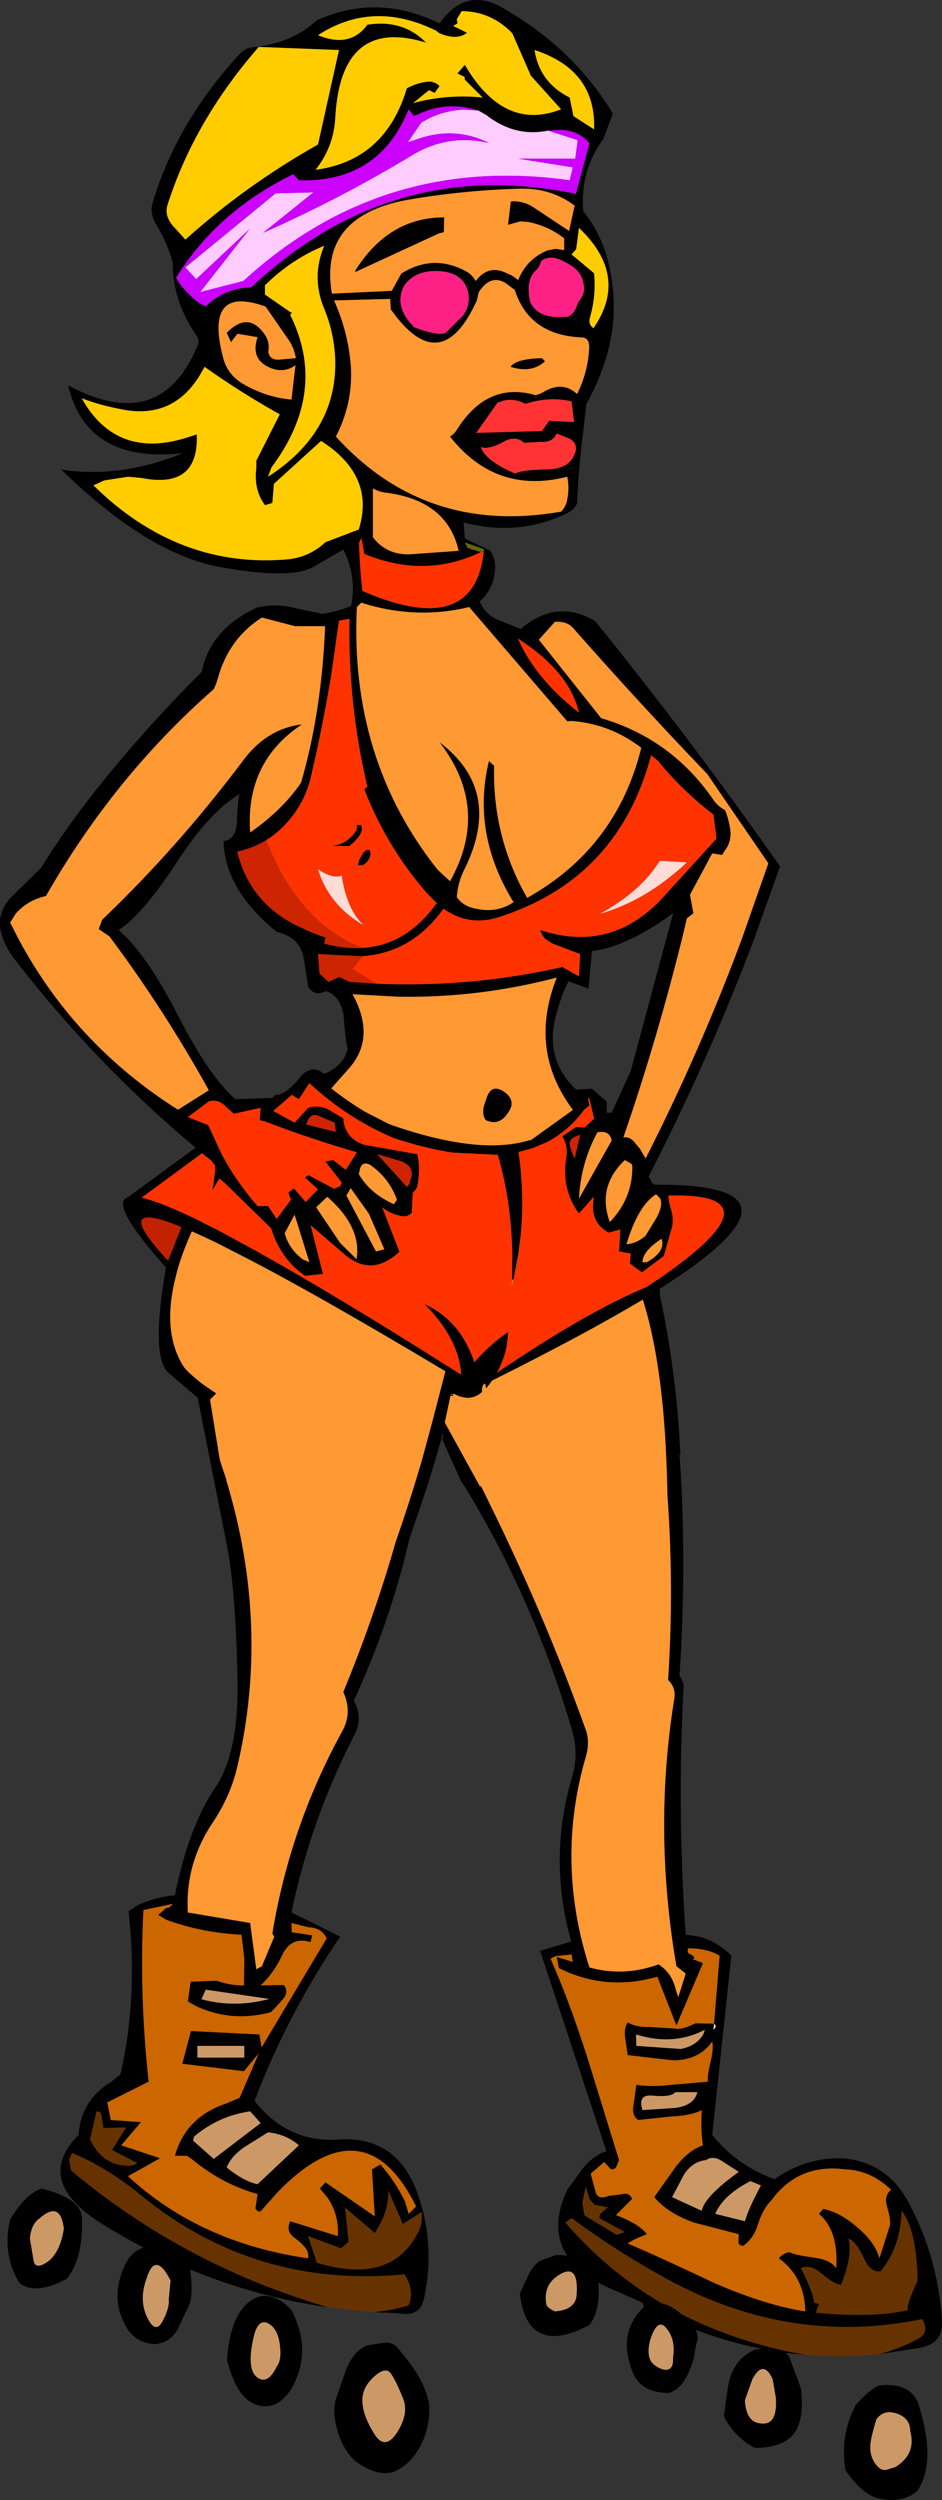 <?xml version="1.0" encoding="UTF-8" standalone="no"?>
<svg xmlns:xlink="http://www.w3.org/1999/xlink" height="404.85px" width="152.7px" xmlns="http://www.w3.org/2000/svg">
  <rect width="100%" height="100%" fill="#333333" stroke="none"/>
  <g transform="matrix(1.0, 0.0, 0.0, 1.0, 76.35, 202.4)">
    <path d="M-23.05 171.25 Q-42.95 168.4 -60.15 157.5 -70.9 150.65 -63.6 143.3 -63.25 137.7 -58.25 134.65 L-56.85 133.55 Q-53.95 121.2 -55.5 107.1 L-54.0 106.1 Q-51.15 104.8 -48.0 104.5 -45.75 93.4 -41.45 87.05 -37.6 81.35 -37.85 69.55 -38.1 55.6 -39.55 47.9 L-41.7 37.1 -44.3 23.95 -48.95 20.0 Q-52.0 17.5 -49.45 2.85 -58.65 -7.45 -55.7 -8.5 L-55.5 -8.6 -44.65 -16.55 Q-60.85 -30.1 -73.85 -46.9 -75.25 -48.7 -75.85 -50.35 -77.45 -54.5 -74.0 -57.65 L-69.7 -61.85 Q-64.85 -69.7 -58.05 -77.85 -51.25 -86.05 -43.65 -93.6 -42.25 -100.6 -34.6 -104.05 -31.25 -104.7 -28.65 -103.95 L-24.1 -103.0 Q-21.75 -103.35 -19.45 -104.25 -18.45 -108.95 -20.7 -113.4 L-25.2 -110.8 Q-28.9 -108.4 -40.75 -110.6 -52.5 -112.75 -66.4 -126.35 L-66.55 -126.5 -66.65 -126.6 -66.3 -126.35 Q-57.0 -124.9 -46.85 -128.95 L-46.8 -129.0 Q-62.35 -127.35 -65.3 -140.0 -50.45 -132.0 -44.4 -146.25 -43.95 -147.25 -44.4 -147.9 -48.4 -153.65 -48.35 -159.95 -49.2 -163.0 -50.95 -165.9 -52.15 -167.85 -51.6 -169.6 -47.75 -182.45 -37.7 -193.45 -36.7 -194.5 -35.75 -194.7 -29.1 -195.3 -25.0 -199.1 -15.2 -203.55 -5.1 -198.6 -0.85 -204.6 5.1 -201.15 16.65 -194.55 23.0 -184.0 L21.4 -179.8 Q17.65 -174.75 18.2 -168.2 20.9 -164.8 22.05 -160.7 25.35 -148.8 18.7 -137.0 L18.2 -132.6 Q17.45 -126.9 17.2 -120.9 16.8 -119.95 15.7 -119.35 7.75 -115.45 -1.2 -117.8 L-1.0 -115.2 3.15 -113.2 Q4.0 -111.8 3.9 -110.3 3.7 -106.95 1.4 -105.0 2.25 -103.0 4.3 -102.05 L8.05 -100.55 Q13.95 -105.55 20.15 -101.8 35.8 -82.45 50.1 -62.1 L45.9 -50.35 Q38.45 -30.65 28.8 -11.9 L29.35 -10.85 29.8 -10.55 Q57.5 -10.75 30.6 6.3 L30.6 6.45 30.6 7.25 Q31.75 12.6 32.5 17.85 L32.6 18.55 Q33.5 25.1 33.85 31.55 L33.95 33.15 33.8 33.2 34.0 36.05 34.05 37.25 34.15 38.85 Q34.8 53.95 33.8 69.0 34.5 69.9 34.45 70.8 33.4 90.45 34.8 110.9 L36.0 111.05 Q39.6 111.6 42.2 114.3 L39.1 143.3 Q43.0 148.2 49.2 150.5 54.1 147.0 60.05 147.1 67.35 147.6 70.9 154.2 75.65 163.0 76.35 173.3 76.6 177.15 72.7 177.8 L66.0 178.85 Q69.4 178.0 72.6 176.25 74.35 175.25 73.15 173.15 51.75 177.55 31.85 166.7 23.7 162.25 16.3 156.8 L15.3 157.5 Q30.15 174.7 54.3 178.95 40.9 177.85 28.0 171.1 L27.8 170.5 24.25 168.9 Q10.3 163.55 15.6 152.2 L17.95 149.0 Q19.65 146.7 21.95 145.95 L11.2 113.5 16.25 112.0 Q12.45 98.6 16.4 85.35 17.5 81.55 16.4 77.85 10.15 56.55 -1.15 38.1 L-1.45 37.65 -1.5 37.7 -4.7 30.6 -4.55 29.65 -4.75 30.45 -6.4 36.05 -6.7 37.0 -7.15 38.45 -9.95 46.7 -10.9 50.55 Q-14.05 62.35 -19.0 73.0 -17.45 75.8 -18.9 78.55 -26.0 92.3 -29.1 107.3 L-21.2 111.2 Q-29.65 123.6 -35.1 137.8 -29.6 144.75 -21.25 144.05 -11.95 143.55 -8.65 152.85 -5.75 161.05 -7.6 169.75 -8.25 172.85 -11.6 172.2 L-16.1 172.0 Q-13.1 171.85 -10.1 170.9 -9.25 168.7 -10.45 166.45 L-10.8 165.9 Q-35.05 168.2 -53.5 153.1 -58.9 148.65 -64.65 146.25 L-65.15 147.35 -64.8 149.1 Q-46.7 164.25 -23.6 171.1 L-23.05 171.25 M16.0 -186.6 L16.6 -183.6 19.95 -181.45 Q20.3 -191.05 10.3 -194.3 11.1 -189.05 16.0 -186.6 M6.7 -197.0 Q3.3 -200.55 -1.5 -200.6 L-2.3 -199.3 -2.2 -198.6 -2.9 -198.2 -0.65 -197.1 Q-2.1 -195.9 -4.7 -196.85 -5.2 -197.0 -5.6 -197.4 -15.9 -202.5 -24.8 -196.7 -19.6 -194.55 -16.8 -198.4 -11.0 -199.3 -7.3 -195.5 -21.1 -199.75 -22.0 -183.35 -22.25 -178.6 -25.2 -174.9 -13.9 -176.4 -10.4 -188.1 -8.55 -189.1 -6.65 -189.2 -5.6 -189.05 -5.1 -188.45 L-5.9 -187.35 -6.8 -187.8 -9.4 -185.7 Q-3.85 -187.2 1.9 -186.6 L-1.0 -189.5 -1.05 -189.95 -2.2 -190.5 -1.0 -191.9 Q5.35 -181.05 14.6 -184.7 L9.7 -190.15 6.7 -197.0 M12.5 -181.25 Q7.1 -180.15 2.5 -183.75 L1.2 -184.5 Q-3.95 -186.15 -8.75 -183.8 L-9.3 -183.65 -10.1 -184.7 Q-14.9 -172.8 -27.9 -173.2 L-28.8 -174.2 Q-41.25 -168.1 -47.8 -157.4 -46.45 -155.15 -44.3 -153.5 -43.7 -153.1 -43.0 -152.8 -40.0 -155.7 -35.6 -155.9 -12.8 -177.25 17.0 -171.0 L19.2 -179.2 Q17.2 -181.5 14.05 -181.35 L12.5 -181.25 M16.3 -161.2 L19.95 -158.15 Q20.3 -154.5 19.3 -151.05 18.95 -149.9 19.85 -149.25 25.7 -157.7 17.5 -165.5 L17.05 -162.05 16.3 -161.2 M7.1 -155.45 L5.55 -156.6 Q3.1 -158.0 1.25 -155.05 L0.95 -153.75 Q-4.9 -140.85 -13.0 -152.3 L-13.1 -154.0 -22.2 -153.75 Q-20.25 -149.4 -19.65 -144.8 -18.7 -137.9 -21.9 -131.7 -7.35 -115.7 14.6 -119.55 15.35 -120.3 15.55 -121.3 16.0 -123.25 15.6 -125.2 4.05 -122.25 -3.4 -131.7 -2.7 -132.15 -2.3 -132.8 2.65 -140.7 10.5 -138.4 11.2 -138.6 11.8 -138.95 14.85 -140.75 17.2 -138.6 18.95 -142.1 19.15 -145.95 19.25 -147.6 18.1 -147.75 9.45 -148.05 7.1 -155.45 M12.4 -161.85 L13.7 -162.1 15.1 -161.9 15.1 -163.8 Q12.55 -165.8 9.3 -166.45 L8.0 -166.55 6.0 -166.0 6.45 -169.75 6.7 -169.8 Q8.65 -169.85 10.25 -168.75 L15.9 -165.0 16.8 -169.1 Q13.0 -171.95 8.05 -171.85 -1.2 -171.6 -10.2 -170.05 -24.7 -167.45 -22.55 -154.85 L-12.85 -155.3 -11.3 -158.1 Q-6.2 -161.3 -0.95 -158.55 0.15 -158.0 0.75 -156.9 2.8 -159.55 5.6 -158.25 L6.6 -157.8 7.65 -157.05 Q9.0 -160.45 12.4 -161.85 M16.05 -159.5 Q13.8 -160.9 12.6 -160.65 11.4 -160.45 11.25 -159.75 11.05 -159.1 10.5 -158.6 8.8 -157.0 9.6 -153.5 10.85 -150.75 15.1 -151.1 16.6 -150.9 17.35 -153.45 18.7 -154.95 18.2 -156.6 17.9 -158.4 16.05 -159.5 M11.5 -144.4 L12.0 -143.9 Q9.85 -141.9 6.4 -143.0 7.3 -144.3 11.5 -144.4 M5.35 -137.55 L4.3 -137.2 0.85 -132.3 11.5 -132.6 12.65 -134.25 16.7 -134.05 16.3 -137.4 Q12.75 -138.25 8.8 -137.0 7.15 -137.9 5.35 -137.55 M7.2 -125.7 Q7.95 -126.3 12.6 -126.4 16.25 -126.5 17.0 -129.5 17.15 -130.7 16.0 -131.35 L13.9 -132.2 Q13.2 -130.7 11.35 -130.85 L8.6 -130.7 Q7.25 -131.95 5.25 -130.85 2.9 -129.55 1.6 -130.0 2.3 -127.8 7.2 -125.7 M2.1 -113.4 L2.2 -113.4 2.15 -113.45 -1.0 -114.55 -0.55 -113.65 1.6 -113.0 Q-7.45 -108.65 -17.3 -112.7 L-17.75 -115.3 -18.15 -114.5 Q-18.05 -110.55 -17.6 -106.7 L-15.4 -105.8 Q0.5 -99.8 2.05 -112.85 L2.1 -113.4 M13.6 -101.7 L11.0 -98.8 21.1 -86.1 Q32.55 -82.75 39.35 -72.8 40.0 -71.85 41.2 -71.2 41.8 -69.7 42.05 -67.9 42.2 -66.6 41.6 -65.35 L40.7 -63.95 39.1 -64.2 35.5 -57.5 36.05 -54.5 35.0 -53.7 34.2 -50.35 Q30.1 -33.85 24.7 -18.2 25.65 -18.4 26.45 -17.5 L27.4 -16.35 28.3 -14.8 Q37.15 -32.2 43.9 -50.35 L48.2 -62.6 38.3 -77.05 Q26.8 -89.05 16.6 -100.65 15.55 -101.85 13.6 -101.7 M-15.3 -43.1 Q-0.05 -42.45 14.8 -45.8 L17.5 -44.3 17.7 -47.9 13.1 -49.65 12.05 -50.35 Q11.5 -50.9 11.2 -51.8 23.1 -47.9 31.55 -57.55 L39.8 -66.6 39.3 -70.5 Q34.35 -74.25 30.25 -79.25 L29.2 -80.1 Q23.85 -60.0 4.4 -53.85 -0.4 -52.35 -4.45 -55.25 -6.65 -52.2 -9.35 -50.35 -12.95 -47.9 -17.6 -47.55 L-21.9 -47.75 -24.8 -47.9 -24.55 -44.75 -23.1 -43.4 -21.35 -44.2 -19.7 -43.4 -15.3 -43.1 M7.6 -99.0 Q10.45 -92.5 17.5 -87.0 15.95 -93.65 7.6 -99.0 M3.75 -78.4 Q3.45 -66.9 9.1 -57.0 23.6 -65.1 27.6 -81.3 22.6 -85.15 16.35 -85.65 L15.6 -85.6 -0.3 -104.1 Q-8.95 -102.0 -17.8 -104.8 L-18.5 -104.1 Q-19.7 -79.5 -5.4 -61.55 L-3.4 -59.7 Q3.2 -71.45 -5.1 -82.2 5.25 -74.4 -1.05 -61.65 -2.15 -59.5 -2.3 -57.1 -1.15 -55.55 0.85 -55.25 4.2 -54.5 6.9 -56.3 0.05 -67.4 2.9 -79.15 L3.75 -78.4 M24.2 -49.6 Q22.1 -48.7 19.6 -48.4 L19.05 -42.3 15.8 -43.5 Q14.55 -41.05 13.7 -37.7 11.95 -30.75 17.05 -25.95 L19.6 -26.1 22.0 -24.0 22.0 -22.2 22.8 -22.2 25.9 -29.0 32.8 -54.6 Q29.6 -52.1 25.9 -50.35 L24.2 -49.6 M19.2 -24.5 L19.0 -24.55 19.0 -24.45 19.2 -23.4 18.35 -22.7 Q15.85 -19.3 12.3 -17.45 L10.05 -16.5 7.7 -15.85 Q8.55 -10.05 8.2 -4.2 L8.05 -2.3 7.65 0.75 6.85 4.95 6.65 4.7 6.7 0.35 6.6 -1.95 6.45 -4.05 Q5.95 -9.8 4.35 -15.4 L-2.9 -15.75 Q-7.35 -16.4 -12.5 -18.1 -20.0 -21.25 -26.2 -27.0 L-27.9 -24.4 -29.05 -25.1 -32.05 -22.5 -28.6 -20.6 -26.4 -23.0 Q-24.35 -23.6 -22.65 -22.45 L-20.7 -21.3 Q-20.55 -18.55 -18.05 -17.3 L-17.3 -17.0 -8.7 -15.5 Q-8.15 -13.05 -8.7 -10.35 -8.8 -9.8 -9.45 -9.25 L-9.6 -6.0 Q-10.45 -5.15 -11.8 -5.6 -13.25 -5.95 -14.4 -6.9 L-11.6 0.3 Q-16.0 4.4 -20.3 0.9 L-26.0 -4.0 -24.0 3.9 -26.9 4.2 Q-30.9 1.45 -32.4 -3.5 L-40.1 -11.0 -40.1 -10.95 -40.8 -11.55 -41.9 -9.65 -41.55 -12.2 -41.45 -13.0 -41.5 -13.7 -42.1 -14.45 -43.6 -15.65 -53.4 -8.45 Q-50.85 -7.9 -46.0 -5.65 L-44.4 -4.9 -42.75 -4.05 -41.05 -3.2 -35.15 0.0 Q-22.5 7.0 -2.4 19.7 L-1.6 20.2 Q-1.9 14.5 -7.5 8.8 -1.75 11.4 0.55 18.2 2.8 15.55 6.0 13.3 5.95 16.75 4.2 19.9 18.9 9.95 28.5 6.0 29.65 5.2 30.75 4.5 50.6 -9.3 32.0 -8.8 32.05 -7.75 32.4 -6.65 33.0 -4.75 32.4 -3.05 L31.25 1.0 27.75 3.6 27.8 3.7 25.75 2.2 25.9 0.6 24.0 0.25 24.2 -3.3 22.3 -2.8 Q19.55 -4.3 19.8 -7.5 L19.9 -8.6 17.5 -5.9 Q14.6 -9.8 15.45 -15.0 15.75 -16.8 14.8 -18.4 L17.05 -19.9 18.4 -19.8 19.95 -21.25 19.2 -24.5 M16.5 -22.7 Q9.25 -32.35 13.9 -44.1 1.2 -40.75 -11.9 -41.0 L-19.2 -41.4 Q-15.3 -34.3 -19.9 -29.25 L-22.65 -26.15 Q-20.0 -24.05 -17.15 -22.35 L-13.25 -20.35 Q1.35 -15.2 9.6 -17.8 L9.6 -17.7 16.5 -22.65 16.5 -22.7 M16.8 -14.8 L17.7 -18.6 Q16.0 -18.25 16.0 -17.15 16.0 -16.55 16.8 -14.8 M2.4 -21.0 Q1.55 -22.15 2.4 -24.2 3.15 -27.05 5.3 -25.65 7.45 -24.2 6.0 -22.2 4.6 -20.0 2.4 -21.0 M20.5 -19.05 Q17.8 -14.1 17.5 -8.3 L22.8 -17.7 Q22.55 -19.2 20.95 -19.1 L20.5 -19.05 M26.05 -13.9 L24.95 -14.55 Q20.4 -10.25 22.5 -4.5 26.2 -8.35 26.15 -13.5 L26.05 -13.9 M29.55 -8.7 L29.15 -8.35 Q26.8 -6.25 25.2 -0.9 26.9 -1.05 28.3 -2.3 L30.1 -5.25 Q31.1 -7.05 30.7 -8.3 L30.0 -9.0 29.55 -8.7 M28.5 2.0 Q31.6 0.25 30.9 -1.8 27.8 0.2 27.8 2.0 L28.5 2.0 M-2.9 23.45 L-2.9 23.65 -3.35 23.65 -3.35 23.7 -4.0 26.8 -4.25 27.95 1.45 38.3 1.6 38.2 2.9 40.85 Q11.95 59.2 18.6 77.7 19.3 79.65 18.65 81.95 13.65 99.0 19.2 116.2 24.75 117.75 30.4 115.7 32.55 117.05 33.2 119.8 L33.6 121.0 34.8 117.2 33.3 116.0 Q29.5 93.95 32.95 72.7 33.25 70.9 31.95 69.65 32.9 55.05 31.9 40.6 L31.85 39.95 31.75 36.05 31.55 31.55 Q30.75 17.2 27.85 8.05 18.4 13.7 3.45 21.15 L3.4 21.2 2.45 22.45 2.3 21.65 Q1.7 21.85 1.8 23.0 -0.15 24.75 -2.75 23.3 L-3.3 23.45 -3.3 23.55 -2.9 23.45 M36.2 114.95 L37.6 115.5 33.3 125.6 30.2 117.7 Q21.8 120.1 14.25 116.3 L13.9 114.5 16.5 115.3 16.3 114.1 13.9 114.35 13.85 114.35 Q13.35 114.5 12.9 114.8 15.85 121.4 18.9 130.9 L24.0 147.4 23.5 148.6 Q22.85 149.2 22.4 148.6 L21.6 147.7 19.4 149.6 20.15 152.35 Q20.45 153.95 22.3 153.2 L24.3 152.95 Q25.75 152.55 26.1 153.7 L23.5 156.3 Q27.4 157.8 28.5 159.4 26.2 160.3 25.4 160.9 30.15 162.9 39.55 167.35 47.9 170.95 54.2 171.9 54.05 166.3 49.9 163.3 50.6 162.45 51.6 162.3 52.4 162.75 55.65 163.2 58.3 163.55 59.2 164.9 59.6 158.8 56.4 156.1 L57.1 155.3 Q59.85 155.85 62.7 158.35 65.6 160.85 66.2 163.3 L67.9 158.0 Q68.1 157.25 67.45 154.95 66.9 153.15 68.1 152.2 64.8 149.05 60.7 148.9 53.1 147.9 48.7 153.9 47.3 155.3 46.5 157.85 45.85 160.05 44.1 161.3 43.3 161.2 43.35 160.55 L43.4 159.4 36.1 157.5 Q31.9 156.0 29.7 153.4 L33.1 148.6 Q35.15 145.85 37.6 145.0 37.2 142.7 37.4 139.3 35.7 140.2 32.35 140.35 L27.1 140.9 Q26.0 140.2 26.35 138.45 L26.8 135.2 Q29.15 135.6 32.55 135.2 L38.4 134.7 Q38.3 133.65 38.85 131.4 39.35 129.3 39.1 128.2 37.0 131.2 32.8 131.25 L25.4 130.4 25.0 127.7 Q24.75 126.05 25.4 125.1 26.75 125.9 29.15 125.85 L33.1 126.1 Q34.15 126.35 36.35 125.25 L39.3 125.3 39.4 125.35 39.4 125.3 40.3 114.3 Q38.3 113.1 35.2 113.1 34.95 113.85 35.5 114.05 36.2 114.3 36.2 114.8 L36.0 114.95 36.2 114.95 M37.9 126.3 Q32.8 128.95 26.75 127.05 L26.8 128.9 34.0 129.4 Q36.6 128.9 37.7 126.95 L37.9 126.3 M39.4 125.35 L39.3 126.3 Q39.95 125.65 39.4 125.35 M27.8 139.3 L33.1 138.95 Q36.15 138.55 36.7 136.4 L33.1 136.4 Q32.5 137.25 29.35 136.95 27.0 136.75 27.8 139.3 M37.4 155.6 Q37.85 153.3 43.4 149.3 L40.9 147.7 Q39.3 146.55 38.1 147.4 35.95 147.6 34.55 149.7 L32.6 153.4 37.4 155.6 M24.95 159.05 L20.8 156.8 20.9 156.15 22.2 155.05 20.05 154.65 19.2 153.7 18.6 151.7 18.05 154.35 18.4 156.35 23.6 159.5 24.95 159.05 M63.75 163.4 Q62.45 160.6 61.2 160.1 61.9 162.8 60.0 167.6 59.0 167.6 56.8 165.75 54.9 164.2 53.5 164.9 55.65 169.2 55.6 170.5 L56.4 170.7 55.9 172.1 Q64.9 173.0 70.8 171.7 70.5 171.0 72.4 166.9 72.2 158.65 69.8 155.6 69.65 161.5 66.4 165.4 64.8 165.7 63.75 163.4 M47.0 151.5 L45.3 150.8 Q40.85 153.1 39.6 156.1 L44.4 157.3 Q45.0 155.2 47.0 151.5 M-21.4 -194.3 L-34.4 -194.8 Q-44.85 -182.85 -49.2 -169.2 -49.75 -167.4 -48.2 -165.7 L-46.3 -163.6 Q-36.45 -172.45 -24.8 -179.0 L-21.4 -194.3 M-33.4 -154.7 L-29.2 -151.8 -29.0 -151.85 -29.3 -151.4 Q-23.15 -139.0 -32.35 -126.7 L-32.9 -125.2 Q-21.95 -132.25 -22.0 -143.6 -22.05 -148.2 -23.85 -152.55 -25.9 -157.55 -23.8 -162.6 -29.15 -160.4 -33.4 -156.2 L-33.4 -154.7 M-4.35 -167.2 L-4.4 -164.8 -5.2 -164.6 -18.75 -158.35 -18.75 -158.6 Q-13.35 -167.2 -4.35 -167.2 M-5.2 -158.5 Q-9.0 -158.7 -10.8 -156.2 -12.65 -152.85 -9.2 -149.4 -5.35 -147.95 -4.1 -148.5 L-1.3 -151.3 Q0.0 -153.1 -0.5 -155.2 -1.3 -158.3 -5.2 -158.5 M-59.45 -124.6 L-61.2 -123.8 Q-47.3 -110.15 -29.4 -111.85 -26.05 -112.3 -23.6 -114.6 L-18.2 -116.65 Q-15.45 -125.35 -24.3 -131.0 L-31.95 -124.05 -32.2 -120.95 -33.4 -120.6 Q-35.25 -123.1 -34.8 -126.6 L-34.8 -127.8 -31.0 -135.3 Q-37.35 -138.85 -43.2 -143.0 -47.7 -134.1 -57.05 -136.2 -60.2 -136.8 -63.1 -137.9 -57.35 -127.65 -45.4 -131.75 L-44.45 -132.05 Q-44.1 -123.15 -53.4 -125.0 L-55.6 -125.2 -59.45 -124.6 M-28.4 -144.45 Q-28.7 -146.2 -29.7 -147.55 L-33.3 -152.75 Q-43.35 -156.4 -40.15 -144.35 -39.4 -141.5 -36.45 -139.95 -32.85 -138.0 -29.1 -137.7 L-28.45 -143.25 Q-30.5 -141.8 -32.9 -143.0 -35.75 -144.4 -34.6 -147.8 L-37.85 -148.35 -38.9 -147.0 -39.6 -148.5 Q-36.05 -152.15 -33.35 -148.1 -32.6 -146.95 -32.85 -145.45 -32.7 -144.15 -31.2 -144.15 L-28.4 -144.4 -28.4 -144.45 M-28.55 -101.0 L-33.9 -102.4 Q-39.3 -98.95 -41.05 -92.5 -41.3 -91.6 -41.7 -90.8 -57.85 -76.65 -68.9 -57.3 -71.85 -56.65 -73.8 -54.45 L-74.7 -53.0 -73.35 -50.35 Q-64.2 -33.25 -47.5 -22.7 L-42.5 -25.85 Q-49.7 -38.8 -58.3 -50.35 L-58.6 -50.75 -60.35 -51.95 -59.8 -53.45 Q-47.45 -65.25 -36.9 -79.3 -33.1 -84.4 -27.4 -85.1 -36.6 -79.0 -35.8 -67.6 -30.65 -71.15 -27.55 -75.65 -24.2 -87.2 -23.65 -101.0 L-28.55 -101.0 M-2.0 -113.2 Q-3.85 -121.45 -14.05 -122.65 -15.0 -122.8 -15.9 -123.3 L-15.9 -115.4 Q-13.65 -112.45 -9.75 -112.65 L-2.0 -113.2 M-5.55 -56.15 L-6.95 -57.55 Q-13.6 -65.05 -17.3 -74.6 L-16.8 -75.0 Q-19.95 -88.35 -19.7 -102.2 L-21.4 -101.9 -22.7 -92.8 Q-23.8 -86.3 -25.2 -79.9 L-25.95 -76.6 Q-26.55 -74.0 -27.95 -71.7 -28.85 -70.2 -30.15 -68.85 -31.55 -67.35 -33.2 -66.35 -35.3 -65.05 -37.9 -64.5 -35.75 -55.75 -27.25 -52.05 -25.4 -51.15 -23.6 -50.6 L-23.8 -49.6 Q-20.55 -48.7 -17.6 -48.9 L-17.0 -48.95 Q-14.4 -49.2 -12.05 -50.35 -8.45 -52.15 -5.6 -56.1 L-5.45 -56.05 -5.55 -56.15 M-37.5 -73.8 Q-42.25 -71.1 -47.6 -62.9 -53.15 -54.4 -57.1 -51.8 L-55.6 -50.35 Q-51.75 -46.25 -47.5 -37.95 -42.4 -28.05 -38.2 -24.4 L-32.2 -24.6 -31.7 -25.1 Q-30.1 -25.0 -27.75 -27.9 -25.9 -30.2 -23.8 -28.5 -20.55 -29.85 -20.0 -32.6 -20.4 -34.2 -20.65 -38.05 -21.25 -41.3 -23.6 -41.9 -25.3 -40.95 -26.4 -42.6 -27.1 -47.5 -27.35 -48.2 -27.85 -49.5 -28.9 -50.35 -29.95 -51.15 -31.5 -51.5 -39.95 -58.4 -40.1 -66.2 -38.1 -66.45 -37.95 -69.25 -37.8 -73.25 -37.5 -73.8 M-18.5 -68.1 L-18.5 -68.8 -17.8 -68.8 Q-17.2 -67.45 -19.7 -65.4 L-22.85 -65.4 Q-20.05 -65.5 -18.5 -68.1 M-16.4 -64.7 Q-16.1 -64.05 -16.65 -63.1 -17.3 -62.1 -18.3 -62.3 -18.3 -62.95 -17.7 -63.9 -17.05 -65.05 -16.4 -64.7 M-42.6 -20.2 L-40.4 -15.45 -39.45 -13.75 Q-37.4 -10.3 -34.6 -7.1 L-32.9 -7.1 -31.5 -5.0 -29.2 -8.1 -29.6 -9.3 -28.7 -9.95 -26.8 -7.75 -24.8 -9.8 -26.9 -11.7 -26.35 -12.1 -22.2 -9.9 -21.2 -10.3 -20.95 -10.9 -23.6 -14.3 -22.35 -14.55 -20.3 -12.95 -18.5 -15.8 Q-26.1 -18.0 -33.4 -20.8 L-34.25 -21.0 -34.1 -23.0 -38.45 -22.05 -39.85 -23.3 Q-40.95 -24.45 -42.5 -24.05 L-45.9 -21.5 -42.6 -20.2 M-43.05 -2.0 L-45.25 -3.0 Q-46.75 0.3 -47.6 3.3 L-47.9 4.5 Q-50.1 13.25 -46.65 18.8 -46.1 19.7 -43.55 21.7 L-41.3 23.25 -42.3 24.25 -40.9 32.9 -40.7 34.05 -40.1 35.9 -40.05 36.05 -39.95 36.3 -39.65 37.25 -39.65 37.35 Q-32.55 60.85 -37.85 83.55 -38.95 88.4 -41.9 92.8 -46.35 99.45 -45.9 107.3 L-35.8 109.0 -34.8 116.5 -33.9 116.0 -31.9 111.25 -32.2 110.7 Q-29.35 93.35 -20.85 77.9 -19.2 74.9 -20.7 71.6 -16.3 60.95 -13.0 50.0 L-12.2 47.25 Q-10.2 41.55 -8.55 36.05 L-8.05 34.4 -6.25 27.75 -4.15 19.65 -4.25 19.6 Q-23.65 8.0 -35.4 1.85 L-41.35 -1.2 -43.05 -2.0 M-24.7 -21.7 Q-26.15 -22.3 -26.7 -20.3 L-21.9 -19.1 -22.1 -20.6 -24.7 -21.7 M-25.1 -6.9 L-21.2 -1.1 -18.55 1.5 Q-17.7 -3.7 -23.3 -8.6 L-25.1 -6.9 M-30.2 -2.7 Q-29.55 -0.2 -27.25 1.55 L-26.2 2.0 -28.6 -5.7 -30.2 -2.7 M-15.2 -15.5 L-10.4 -10.2 Q-9.75 -10.85 -9.9 -11.2 -8.9 -13.25 -11.15 -14.3 L-15.2 -15.5 M-18.1 -12.6 L-18.2 -12.3 Q-16.4 -9.15 -12.5 -7.4 L-12.0 -8.1 Q-13.3 -11.7 -16.4 -13.8 -17.85 -14.5 -18.1 -12.6 M-20.2 -8.8 L-15.4 0.25 -14.05 -0.1 -16.55 -5.85 -19.5 -10.0 -20.2 -8.8 M-29.1 109.0 L-29.05 110.5 -25.75 111.0 -26.0 112.1 Q-29.2 111.1 -30.65 114.3 -31.95 117.1 -34.1 119.1 L-30.35 119.05 Q-29.5 120.05 -30.4 121.25 L-31.7 122.7 -32.45 123.45 Q-38.8 125.15 -44.6 122.45 L-45.9 121.7 -45.45 118.5 -41.2 118.35 Q-39.0 119.15 -36.8 119.1 L-36.75 114.8 -37.2 110.9 Q-43.55 110.6 -49.35 108.5 L-50.7 107.7 -49.4 106.55 -48.95 106.5 -48.3 105.9 -53.1 106.9 Q-53.8 120.65 -52.25 134.7 L-58.95 138.05 -58.4 140.9 -53.5 141.25 -56.7 145.0 -50.4 147.1 -55.6 150.0 Q-43.9 160.8 -26.4 163.3 -26.25 162.3 -26.9 161.55 -27.6 160.7 -28.6 160.0 -30.1 158.9 -29.3 157.3 L-21.6 159.7 Q-21.35 156.2 -23.35 153.35 L-24.5 152.0 -23.6 151.0 -15.6 156.5 -16.05 148.9 -14.7 148.1 Q-12.25 150.85 -10.7 154.1 L-10.1 156.1 -8.9 154.9 Q-17.25 138.05 -31.4 152.65 L-34.1 155.7 -34.55 155.7 -34.95 155.25 -34.6 152.9 Q-40.3 151.3 -45.05 147.4 -45.55 147.0 -46.1 146.7 L-48.0 146.7 Q-46.25 140.4 -39.6 138.2 L-37.5 137.3 -34.4 130.1 -36.8 133.0 -46.8 131.8 -45.4 126.5 -34.3 127.05 -33.95 129.15 -23.4 111.5 Q-24.2 109.75 -26.35 109.7 L-29.1 109.0 M-36.75 128.9 L-44.35 128.9 -44.35 130.8 -36.75 130.8 -36.75 128.9 M-35.8 139.5 Q-40.95 140.25 -44.9 143.6 L-45.05 144.25 -41.7 147.2 -34.1 141.4 -35.8 139.5 M-36.75 145.3 Q-38.95 146.85 -39.6 148.6 -36.8 150.85 -34.6 151.3 L-27.9 145.0 Q-30.0 143.2 -32.9 142.9 L-36.75 145.3 M-43.7 121.35 Q-38.3 122.8 -32.7 121.3 L-43.0 119.8 -43.7 121.35 M-59.9 140.2 Q-60.0 139.5 -60.7 139.5 L-61.75 144.05 Q-59.65 148.4 -55.4 148.3 -54.65 148.3 -54.15 147.85 L-58.2 145.75 -55.9 142.1 -59.6 142.2 -59.9 140.2 M-8.0 155.8 L-11.05 157.75 -13.4 152.35 Q-13.3 155.8 -15.6 159.2 L-20.4 155.1 -19.85 160.6 -21.05 161.7 -26.4 159.7 -25.0 164.0 Q-12.95 167.7 -8.55 159.05 -7.85 157.7 -8.0 155.8 M-49.1 1.75 L-46.95 -3.7 Q-58.75 -8.55 -49.1 1.75" fill="#000000" fill-rule="evenodd" stroke="none"/>
    <path d="M6.7 -197.0 L9.7 -190.15 14.6 -184.7 Q5.35 -181.05 -1.0 -191.9 L-2.2 -190.5 -1.05 -189.95 -1.0 -189.5 1.9 -186.6 Q-3.85 -187.2 -9.4 -185.7 L-6.8 -187.8 -5.9 -187.35 -5.1 -188.45 Q-5.6 -189.05 -6.65 -189.2 -8.55 -189.1 -10.4 -188.1 -13.9 -176.4 -25.2 -174.9 -22.25 -178.6 -22.0 -183.35 -21.1 -199.75 -7.3 -195.5 -11.0 -199.3 -16.8 -198.4 -19.6 -194.55 -24.8 -196.7 -15.9 -202.5 -5.6 -197.4 -5.2 -197.0 -4.7 -196.85 -2.1 -195.9 -0.65 -197.1 L-2.9 -198.2 -2.2 -198.6 -2.3 -199.3 -1.5 -200.6 Q3.3 -200.55 6.7 -197.0 M16.0 -186.6 Q11.1 -189.05 10.3 -194.3 20.3 -191.05 19.95 -181.45 L16.6 -183.6 16.0 -186.6 M16.3 -161.2 L17.05 -162.05 17.5 -165.5 Q25.7 -157.7 19.85 -149.25 18.95 -149.9 19.3 -151.05 20.3 -154.5 19.95 -158.15 L16.3 -161.2 M-33.4 -154.7 L-33.4 -156.2 Q-29.15 -160.4 -23.8 -162.6 -25.9 -157.55 -23.85 -152.55 -22.05 -148.2 -22.0 -143.6 -21.95 -132.25 -32.9 -125.2 L-32.35 -126.7 Q-23.15 -139.0 -29.3 -151.4 L-29.0 -151.85 -29.2 -151.8 -33.4 -154.7 M-21.4 -194.3 L-24.8 -179.0 Q-36.45 -172.45 -46.3 -163.6 L-48.2 -165.7 Q-49.75 -167.4 -49.2 -169.2 -44.85 -182.85 -34.4 -194.8 L-21.4 -194.3 M-59.45 -124.6 L-55.6 -125.2 -53.4 -125.0 Q-44.1 -123.15 -44.45 -132.05 L-45.4 -131.75 Q-57.35 -127.65 -63.1 -137.9 -60.2 -136.8 -57.05 -136.2 -47.7 -134.1 -43.2 -143.0 -37.35 -138.85 -31.0 -135.3 L-34.8 -127.8 -34.8 -126.6 Q-35.25 -123.1 -33.4 -120.6 L-32.2 -120.95 -31.95 -124.05 -24.3 -131.0 Q-15.45 -125.35 -18.2 -116.65 L-23.6 -114.6 Q-26.05 -112.3 -29.4 -111.85 -47.3 -110.15 -61.2 -123.8 L-59.45 -124.6" fill="#ffcc00" fill-rule="evenodd" stroke="none"/>
    <path d="M1.2 -184.5 L2.5 -183.75 Q7.1 -180.15 12.5 -181.25 L17.3 -179.7 16.9 -176.7 7.7 -176.7 16.5 -175.3 16.0 -173.2 Q-14.4 -177.5 -36.9 -156.9 L-43.9 -155.1 -35.9 -165.3 -44.55 -157.2 -46.3 -159.1 -31.65 -171.1 -25.55 -171.25 -33.7 -164.7 Q-21.25 -170.2 -9.65 -177.2 -3.75 -180.8 2.9 -179.25 -2.55 -181.95 -8.45 -179.95 L-10.25 -179.35 -8.1 -182.5 Q-5.0 -184.45 -1.25 -184.65 L1.2 -184.5" fill="#ffccff" fill-rule="evenodd" stroke="none"/>
    <path d="M1.2 -184.5 L-1.25 -184.65 Q-5.0 -184.45 -8.1 -182.5 L-10.25 -179.35 -8.45 -179.95 Q-2.55 -181.95 2.9 -179.25 -3.75 -180.8 -9.65 -177.2 -21.25 -170.2 -33.7 -164.7 L-25.55 -171.25 -31.65 -171.1 -46.3 -159.1 -44.55 -157.2 -35.9 -165.3 -43.9 -155.1 -36.9 -156.9 Q-14.4 -177.5 16.0 -173.2 L16.5 -175.3 7.7 -176.7 16.9 -176.7 17.3 -179.7 12.5 -181.25 14.05 -181.35 Q17.2 -181.5 19.2 -179.2 L17.0 -171.0 Q-12.8 -177.25 -35.6 -155.9 -40.0 -155.7 -43.0 -152.8 -43.7 -153.1 -44.3 -153.5 -46.45 -155.15 -47.8 -157.4 -41.25 -168.1 -28.8 -174.2 L-27.9 -173.2 Q-14.9 -172.8 -10.1 -184.7 L-9.3 -183.65 -8.75 -183.8 Q-3.95 -186.15 1.2 -184.5" fill="#cc00ff" fill-rule="evenodd" stroke="none"/>
    <path d="M12.4 -161.85 Q9.0 -160.45 7.65 -157.05 L6.6 -157.8 5.6 -158.25 Q2.8 -159.55 0.75 -156.9 0.15 -158.0 -0.95 -158.55 -6.2 -161.3 -11.3 -158.1 L-12.85 -155.3 -22.55 -154.85 Q-24.7 -167.45 -10.2 -170.05 -1.2 -171.6 8.05 -171.85 13.0 -171.95 16.8 -169.1 L15.9 -165.0 10.25 -168.75 Q8.65 -169.85 6.7 -169.8 L6.45 -169.75 6.0 -166.0 8.0 -166.55 9.3 -166.45 Q12.55 -165.8 15.1 -163.8 L15.1 -161.9 13.7 -162.1 12.4 -161.85 M7.1 -155.45 Q9.45 -148.05 18.1 -147.75 19.25 -147.6 19.15 -145.95 18.95 -142.1 17.2 -138.6 14.85 -140.75 11.8 -138.95 11.2 -138.6 10.5 -138.4 2.65 -140.7 -2.3 -132.8 -2.7 -132.15 -3.4 -131.7 4.05 -122.25 15.6 -125.2 16.0 -123.25 15.55 -121.3 15.35 -120.3 14.6 -119.55 -7.35 -115.7 -21.9 -131.7 -18.7 -137.9 -19.65 -144.8 -20.25 -149.4 -22.2 -153.75 L-13.1 -154.0 -13.0 -152.3 Q-4.9 -140.85 0.95 -153.75 L1.25 -155.05 Q3.1 -158.0 5.55 -156.6 L7.1 -155.45 M11.5 -144.4 Q7.3 -144.3 6.4 -143.0 9.85 -141.9 12.0 -143.9 L11.5 -144.4 M13.6 -101.7 Q15.55 -101.85 16.6 -100.65 26.8 -89.05 38.3 -77.05 L48.2 -62.6 43.9 -50.35 Q37.15 -32.2 28.3 -14.8 L27.4 -16.35 26.45 -17.5 Q25.65 -18.4 24.7 -18.2 30.1 -33.85 34.2 -50.35 L35.0 -53.7 36.05 -54.5 35.5 -57.5 39.1 -64.2 40.7 -63.95 41.6 -65.35 Q42.2 -66.6 42.05 -67.9 41.8 -69.7 41.2 -71.2 40.0 -71.85 39.35 -72.8 32.55 -82.75 21.1 -86.1 L11.0 -98.8 13.6 -101.7 M3.75 -78.4 L2.9 -79.15 Q0.05 -67.4 6.9 -56.3 4.2 -54.5 0.85 -55.25 -1.15 -55.55 -2.3 -57.1 -2.15 -59.5 -1.05 -61.65 5.25 -74.4 -5.1 -82.2 3.2 -71.45 -3.4 -59.7 L-5.4 -61.55 Q-19.7 -79.5 -18.5 -104.1 L-17.8 -104.8 Q-8.95 -102.0 -0.3 -104.1 L15.6 -85.6 16.35 -85.65 Q22.6 -85.15 27.6 -81.3 23.6 -65.1 9.1 -57.0 3.45 -66.9 3.75 -78.4 M16.5 -22.7 L16.5 -22.65 9.6 -17.7 9.6 -17.8 Q1.35 -15.2 -13.25 -20.35 L-17.15 -22.35 Q-20.0 -24.05 -22.65 -26.15 L-19.9 -29.25 Q-15.3 -34.3 -19.2 -41.4 L-11.9 -41.0 Q1.2 -40.75 13.9 -44.1 9.25 -32.35 16.5 -22.7 M2.4 -21.0 Q4.6 -20.0 6.0 -22.2 7.45 -24.2 5.3 -25.65 3.15 -27.05 2.4 -24.2 1.55 -22.15 2.4 -21.0 M28.5 2.0 L27.8 2.0 Q27.8 0.2 30.9 -1.8 31.6 0.25 28.5 2.0 M29.55 -8.7 L30.0 -9.0 30.7 -8.3 Q31.1 -7.05 30.1 -5.25 L28.3 -2.3 Q26.9 -1.05 25.2 -0.9 26.8 -6.25 29.15 -8.35 L29.55 -8.7 M26.05 -13.9 L26.15 -13.5 Q26.2 -8.35 22.5 -4.5 20.4 -10.25 24.95 -14.55 L26.05 -13.9 M20.5 -19.05 L20.95 -19.1 Q22.55 -19.2 22.8 -17.7 L17.5 -8.3 Q17.8 -14.1 20.5 -19.05 M-2.75 23.3 Q-0.15 24.75 1.8 23.0 1.7 21.85 2.3 21.65 L2.45 22.45 3.4 21.2 3.45 21.15 Q18.4 13.7 27.85 8.05 30.75 17.2 31.55 31.55 L31.75 36.05 31.85 39.95 31.9 40.6 Q32.9 55.05 31.95 69.65 33.25 70.9 32.95 72.7 29.5 93.95 33.3 116.0 L34.8 117.2 33.6 121.0 33.2 119.8 Q32.55 117.05 30.4 115.7 24.75 117.75 19.2 116.2 13.65 99.0 18.65 81.95 19.3 79.65 18.6 77.7 11.95 59.2 2.9 40.85 L1.6 38.2 1.45 38.3 -4.25 27.95 -4.0 26.8 -3.35 23.7 -3.35 23.65 -2.9 23.65 -2.9 23.45 -2.8 23.45 -2.75 23.3 M-4.35 -167.2 Q-13.35 -167.2 -18.75 -158.6 L-18.75 -158.35 -5.2 -164.6 -4.4 -164.8 -4.35 -167.2 M-2.0 -113.2 L-9.75 -112.65 Q-13.65 -112.45 -15.9 -115.4 L-15.9 -123.3 Q-15.0 -122.8 -14.05 -122.65 -3.85 -121.45 -2.0 -113.2 M-28.55 -101.0 L-23.65 -101.0 Q-24.2 -87.2 -27.55 -75.65 -30.65 -71.15 -35.8 -67.6 -36.6 -79.0 -27.4 -85.1 -33.1 -84.4 -36.9 -79.3 -47.45 -65.25 -59.8 -53.45 L-60.35 -51.95 -58.6 -50.75 -58.3 -50.35 Q-49.7 -38.8 -42.5 -25.85 L-47.5 -22.7 Q-64.2 -33.25 -73.35 -50.35 L-74.7 -53.0 -73.8 -54.45 Q-71.85 -56.65 -68.9 -57.3 -57.85 -76.65 -41.7 -90.8 -41.3 -91.6 -41.05 -92.5 -39.3 -98.95 -33.9 -102.4 L-28.55 -101.0 M-28.4 -144.45 L-28.4 -144.4 -31.2 -144.15 Q-32.7 -144.15 -32.85 -145.45 -32.6 -146.95 -33.35 -148.1 -36.05 -152.15 -39.6 -148.5 L-38.9 -147.0 -37.85 -148.35 -34.6 -147.8 Q-35.75 -144.4 -32.9 -143.0 -30.5 -141.8 -28.45 -143.25 L-29.1 -137.7 Q-32.85 -138.0 -36.45 -139.95 -39.4 -141.5 -40.15 -144.35 -43.35 -156.4 -33.3 -152.75 L-29.7 -147.55 Q-28.7 -146.2 -28.4 -144.45 M-43.05 -2.0 L-41.35 -1.2 -35.4 1.85 Q-23.65 8.0 -4.25 19.6 L-4.15 19.65 -6.25 27.75 -8.05 34.4 -8.55 36.05 Q-10.2 41.55 -12.2 47.25 L-13.0 50.0 Q-16.3 60.95 -20.7 71.6 -19.2 74.9 -20.85 77.9 -29.35 93.35 -32.2 110.7 L-31.9 111.25 -33.9 116.0 -34.8 116.5 -35.8 109.0 -45.9 107.3 Q-46.35 99.45 -41.9 92.8 -38.95 88.4 -37.85 83.55 -32.55 60.85 -39.65 37.35 L-39.65 37.25 -39.95 36.3 -40.05 36.05 -40.1 35.9 -40.7 34.05 -40.9 32.9 -42.3 24.25 -41.3 23.25 -43.55 21.7 Q-46.1 19.7 -46.65 18.8 -50.1 13.25 -47.9 4.5 L-47.6 3.3 Q-46.75 0.3 -45.25 -3.0 L-43.05 -2.0 M-30.2 -2.7 L-28.6 -5.7 -26.2 2.0 -27.25 1.55 Q-29.55 -0.2 -30.2 -2.7 M-25.1 -6.9 L-23.3 -8.6 Q-17.7 -3.7 -18.55 1.5 L-21.2 -1.1 -25.1 -6.9 M-20.2 -8.8 L-19.5 -10.0 -16.55 -5.85 -14.05 -0.1 -15.4 0.25 -20.2 -8.8 M-18.1 -12.6 Q-17.85 -14.5 -16.4 -13.8 -13.3 -11.7 -12.0 -8.1 L-12.5 -7.4 Q-16.4 -9.15 -18.2 -12.3 L-18.1 -12.6" fill="#ff9933" fill-rule="evenodd" stroke="none"/>
    <path d="M16.05 -159.5 Q17.9 -158.4 18.2 -156.6 18.7 -154.95 17.35 -153.45 16.6 -150.9 15.1 -151.1 10.85 -150.75 9.6 -153.5 8.8 -157.0 10.5 -158.6 11.05 -159.1 11.25 -159.75 11.4 -160.45 12.6 -160.65 13.8 -160.9 16.05 -159.5 M-5.2 -158.5 Q-1.3 -158.3 -0.5 -155.2 0.0 -153.1 -1.3 -151.3 L-4.1 -148.5 Q-5.35 -147.95 -9.2 -149.4 -12.65 -152.85 -10.8 -156.2 -9.0 -158.7 -5.2 -158.5" fill="#fe2185" fill-rule="evenodd" stroke="none"/>
    <path d="M7.2 -125.7 Q2.3 -127.8 1.6 -130.0 2.9 -129.55 5.25 -130.85 7.25 -131.95 8.6 -130.7 L11.35 -130.85 Q13.2 -130.7 13.9 -132.2 L16.0 -131.35 Q17.15 -130.7 17.0 -129.5 16.25 -126.5 12.6 -126.4 7.95 -126.3 7.2 -125.7 M5.35 -137.55 Q7.15 -137.9 8.8 -137.0 12.75 -138.25 16.3 -137.4 L16.7 -134.05 12.65 -134.25 11.5 -132.6 0.85 -132.3 4.3 -137.2 5.35 -137.55" fill="#ff3333" fill-rule="evenodd" stroke="none"/>
    <path d="M2.15 -113.45 L2.1 -113.4 2.05 -112.85 1.6 -113.0 -0.55 -113.65 -1.0 -114.55 2.15 -113.45" fill="#666600" fill-rule="evenodd" stroke="none"/>
    <path d="M-5.6 -56.1 L-5.55 -56.15 -5.45 -56.05 -5.6 -56.1" fill="#cccc00" fill-rule="evenodd" stroke="none"/>
    <path d="M-4.75 30.45 L-4.55 29.65 -4.7 30.6 -4.75 30.45 M19.0 -24.45 L19.0 -24.55 19.2 -24.5 19.0 -24.45 M6.65 4.7 L6.85 4.95 6.55 6.1 6.65 4.7 M-2.75 23.3 L-2.8 23.45 -2.9 23.45 -3.3 23.55 -3.3 23.45 -2.75 23.3" fill="#cc9933" fill-rule="evenodd" stroke="none"/>
    <path d="M13.9 114.5 L13.85 114.35 13.9 114.35 13.9 114.5 M39.3 125.3 L39.4 125.3 39.4 125.35 39.3 125.3 M36.2 114.8 L36.2 114.95 36.0 114.95 36.2 114.8 M39.4 125.35 Q39.95 125.65 39.3 126.3 L39.4 125.35" fill="#ffffff" fill-rule="evenodd" stroke="none"/>
    <path d="M13.9 114.5 L14.25 116.3 Q21.8 120.1 30.2 117.7 L33.3 125.6 37.6 115.5 36.2 114.95 36.2 114.8 Q36.2 114.3 35.5 114.05 34.95 113.85 35.2 113.1 38.3 113.1 40.3 114.3 L39.4 125.3 39.3 125.3 36.35 125.25 Q34.15 126.35 33.1 126.1 L29.15 125.85 Q26.75 125.9 25.4 125.1 24.75 126.05 25.0 127.7 L25.4 130.4 32.8 131.25 Q37.0 131.2 39.1 128.2 39.35 129.3 38.85 131.4 38.3 133.65 38.4 134.7 L32.55 135.2 Q29.15 135.6 26.8 135.2 L26.35 138.45 Q26.0 140.2 27.1 140.9 L32.35 140.35 Q35.7 140.2 37.4 139.3 37.2 142.7 37.6 145.0 35.15 145.85 33.1 148.6 L29.7 153.4 Q31.9 156.0 36.1 157.5 L43.4 159.4 43.35 160.55 Q43.3 161.2 44.1 161.3 45.85 160.05 46.5 157.85 47.3 155.3 48.7 153.9 53.1 147.9 60.7 148.9 64.8 149.05 68.1 152.2 66.9 153.15 67.45 154.95 68.1 157.25 67.9 158.0 L66.2 163.3 Q65.6 160.85 62.7 158.35 59.85 155.85 57.1 155.3 L56.4 156.1 Q59.6 158.8 59.2 164.9 58.3 163.55 55.65 163.2 52.4 162.75 51.6 162.3 50.6 162.45 49.9 163.3 54.05 166.3 54.2 171.9 47.9 170.95 39.55 167.35 30.15 162.9 25.4 160.9 26.2 160.3 28.5 159.4 27.4 157.8 23.5 156.3 L26.1 153.7 Q25.75 152.55 24.3 152.95 L22.3 153.2 Q20.45 153.95 20.15 152.35 L19.4 149.6 21.6 147.7 22.4 148.6 Q22.85 149.2 23.5 148.6 L24.0 147.4 18.9 130.9 Q15.85 121.4 12.9 114.8 13.35 114.5 13.85 114.35 L13.9 114.5 13.9 114.35 16.3 114.1 16.5 115.3 13.9 114.5 M-29.1 109.0 L-26.35 109.7 Q-24.2 109.75 -23.4 111.5 L-33.95 129.15 -34.3 127.05 -45.4 126.5 -46.8 131.8 -36.8 133.0 -34.4 130.1 -37.5 137.3 -39.6 138.2 Q-46.25 140.4 -48.0 146.7 L-46.1 146.7 Q-45.55 147.0 -45.05 147.4 -40.3 151.3 -34.6 152.9 L-34.95 155.25 -34.55 155.7 -34.1 155.7 -31.4 152.65 Q-17.25 138.05 -8.9 154.9 L-10.1 156.1 -10.7 154.1 Q-12.25 150.85 -14.7 148.1 L-16.05 148.9 -15.6 156.5 -23.6 151.0 -24.5 152.0 -23.35 153.35 Q-21.35 156.2 -21.6 159.7 L-29.3 157.3 Q-30.1 158.9 -28.6 160.0 -27.6 160.7 -26.9 161.55 -26.25 162.3 -26.4 163.3 -43.9 160.8 -55.6 150.0 L-50.4 147.1 -56.7 145.0 -53.5 141.25 -58.4 140.9 -58.95 138.05 -52.25 134.7 Q-53.8 120.65 -53.1 106.9 L-48.3 105.9 -48.95 106.5 -49.4 106.55 -50.7 107.7 -49.35 108.5 Q-43.55 110.6 -37.2 110.9 L-36.75 114.8 -36.8 119.1 Q-39.0 119.15 -41.2 118.35 L-45.45 118.5 -45.9 121.7 -44.6 122.45 Q-38.8 125.15 -32.45 123.45 L-31.7 122.7 -30.4 121.25 Q-29.5 120.05 -30.35 119.05 L-34.1 119.1 Q-31.95 117.1 -30.65 114.3 -29.2 111.1 -26.0 112.1 L-25.75 111.0 -29.05 110.5 -29.1 109.0" fill="#cc6600" fill-rule="evenodd" stroke="none"/>
    <path d="M37.9 126.3 L37.7 126.95 Q36.6 128.9 34.0 129.4 L26.8 128.9 26.75 127.05 Q32.8 128.95 37.9 126.3 M37.4 155.6 L32.6 153.4 34.55 149.7 Q35.95 147.6 38.1 147.4 39.3 146.55 40.9 147.7 L43.4 149.3 Q37.85 153.3 37.4 155.6 M27.8 139.3 Q27.0 136.75 29.35 136.95 32.5 137.25 33.1 136.4 L36.7 136.4 Q36.15 138.55 33.1 138.95 L27.8 139.3 M47.0 151.5 Q45.0 155.2 44.4 157.3 L39.6 156.1 Q40.85 153.1 45.3 150.8 L47.0 151.5 M-43.7 121.35 L-43.0 119.8 -32.7 121.3 Q-38.3 122.8 -43.7 121.35 M-36.75 145.3 L-32.9 142.9 Q-30.0 143.2 -27.9 145.0 L-34.6 151.3 Q-36.8 150.85 -39.6 148.6 -38.95 146.85 -36.75 145.3 M-35.8 139.5 L-34.1 141.4 -41.7 147.2 -45.05 144.25 -44.9 143.6 Q-40.95 140.25 -35.8 139.5 M-36.75 128.9 L-36.75 130.8 -44.35 130.8 -44.35 128.9 -36.75 128.9" fill="#cc9966" fill-rule="evenodd" stroke="none"/>
    <path d="M-23.05 171.25 L-23.6 171.1 Q-46.7 164.25 -64.8 149.1 L-65.15 147.35 -64.65 146.25 Q-58.9 148.65 -53.5 153.1 -35.05 168.2 -10.8 165.9 L-10.45 166.45 Q-9.25 168.7 -10.1 170.9 -13.1 171.85 -16.1 172.0 L-23.05 171.25 M54.3 178.95 Q30.15 174.7 15.3 157.5 L16.3 156.8 Q23.7 162.25 31.85 166.7 51.75 177.55 73.15 173.15 74.35 175.25 72.6 176.25 69.4 178.0 66.0 178.85 60.1 179.4 54.3 178.95 M63.75 163.4 Q64.8 165.7 66.4 165.4 69.65 161.5 69.8 155.6 72.2 158.65 72.4 166.9 70.5 171.0 70.8 171.7 64.9 173.0 55.9 172.1 L56.4 170.7 55.6 170.5 Q55.65 169.2 53.5 164.9 54.9 164.2 56.8 165.75 59.0 167.6 60.0 167.6 61.9 162.8 61.2 160.1 62.45 160.6 63.75 163.4 M24.95 159.05 L23.6 159.5 18.4 156.35 18.05 154.35 18.6 151.7 19.2 153.7 20.05 154.65 22.2 155.05 20.9 156.15 20.8 156.8 24.95 159.05 M-8.0 155.8 Q-7.85 157.7 -8.55 159.05 -12.95 167.7 -25.0 164.0 L-26.4 159.7 -21.05 161.7 -19.85 160.6 -20.4 155.1 -15.6 159.2 Q-13.3 155.8 -13.4 152.35 L-11.05 157.75 -8.0 155.8 M-59.9 140.2 L-59.6 142.2 -55.9 142.1 -58.2 145.75 -54.15 147.85 Q-54.65 148.3 -55.4 148.3 -59.65 148.4 -61.75 144.05 L-60.7 139.5 Q-60.0 139.5 -59.9 140.2" fill="#663300" fill-rule="evenodd" stroke="none"/>
    <path d="M2.05 -112.85 Q0.5 -99.8 -15.4 -105.8 L-17.6 -106.7 Q-18.05 -110.55 -18.15 -114.5 L-17.75 -115.3 -17.3 -112.7 Q-7.45 -108.65 1.6 -113.0 L2.05 -112.85 M-17.6 -47.55 Q-12.95 -47.9 -9.35 -50.35 -6.65 -52.2 -4.45 -55.25 -0.4 -52.35 4.4 -53.85 23.85 -60.0 29.2 -80.1 L30.25 -79.25 Q34.35 -74.25 39.3 -70.5 L39.8 -66.6 31.55 -57.55 Q23.1 -47.9 11.2 -51.8 11.5 -50.9 12.05 -50.35 L13.1 -49.65 17.7 -47.9 17.5 -44.3 14.8 -45.8 Q-0.05 -42.45 -15.3 -43.1 L-19.25 -45.45 -17.6 -47.55 M7.6 -99.0 Q15.95 -93.65 17.5 -87.0 10.45 -92.5 7.6 -99.0 M30.6 -63.0 Q27.5 -58.0 20.85 -54.4 28.3 -56.5 35.0 -62.75 L30.6 -63.0 M19.0 -24.45 L19.2 -24.5 19.95 -21.25 18.4 -19.8 17.05 -19.9 14.8 -18.4 Q15.75 -16.8 15.45 -15.0 14.6 -9.8 17.5 -5.9 L19.9 -8.6 19.8 -7.5 Q19.55 -4.3 22.3 -2.8 L24.2 -3.3 24.0 0.25 25.9 0.6 25.75 2.2 27.8 3.7 27.75 3.6 31.25 1.0 32.4 -3.05 Q33.0 -4.75 32.4 -6.65 32.05 -7.75 32.0 -8.8 50.6 -9.3 30.75 4.5 29.65 5.2 28.5 6.0 18.9 9.95 4.2 19.9 5.95 16.75 6.0 13.3 2.8 15.55 0.55 18.2 -1.75 11.4 -7.5 8.8 -1.9 14.5 -1.6 20.2 L-2.4 19.7 Q-22.5 7.0 -35.15 0.0 L-41.05 -3.2 -42.75 -4.05 -44.4 -4.9 -46.0 -5.65 Q-50.85 -7.9 -53.4 -8.45 L-43.6 -15.65 -42.1 -14.45 -41.5 -13.7 -41.45 -13.0 -41.55 -12.2 -41.9 -9.65 -40.8 -11.55 -40.1 -10.95 -40.1 -11.0 -32.4 -3.5 Q-30.9 1.45 -26.9 4.2 L-24.0 3.9 -26.0 -4.0 -20.3 0.9 Q-16.0 4.4 -11.6 0.3 L-14.4 -6.9 Q-13.25 -5.95 -11.8 -5.6 -10.45 -5.15 -9.6 -6.0 L-9.45 -9.25 Q-8.8 -9.8 -8.7 -10.35 -8.15 -13.05 -8.7 -15.5 L-17.3 -17.0 -18.05 -17.3 Q-20.55 -18.55 -20.7 -21.3 L-22.65 -22.45 Q-24.35 -23.6 -26.4 -23.0 L-28.6 -20.6 -32.05 -22.5 -29.05 -25.1 -27.9 -24.4 -26.2 -27.0 Q-20.0 -21.25 -12.5 -18.1 -7.35 -16.4 -2.9 -15.75 L4.35 -15.4 Q5.95 -9.8 6.45 -4.05 L6.6 -1.95 6.7 0.35 6.65 4.7 6.55 6.1 6.85 4.95 7.65 0.75 8.05 -2.3 8.2 -4.2 Q8.55 -10.05 7.7 -15.85 L10.05 -16.5 12.3 -17.45 Q15.85 -19.3 18.35 -22.7 L19.2 -23.4 19.0 -24.45 M-33.2 -66.35 Q-31.55 -67.35 -30.15 -68.85 -28.85 -70.2 -27.95 -71.7 -26.55 -74.0 -25.95 -76.6 L-25.2 -79.9 Q-23.8 -86.3 -22.7 -92.8 L-21.4 -101.9 -19.7 -102.2 Q-19.95 -88.35 -16.8 -75.0 L-17.3 -74.6 Q-13.6 -65.05 -6.95 -57.55 L-5.55 -56.15 -5.6 -56.1 Q-8.45 -52.15 -12.05 -50.35 -14.4 -49.2 -17.0 -48.95 L-17.6 -48.9 Q-19.2 -49.5 -20.65 -50.35 -28.8 -55.0 -33.2 -66.35 M-20.95 -60.6 Q-22.5 -60.05 -24.8 -61.65 -23.1 -55.9 -17.4 -52.55 -20.15 -55.15 -20.95 -60.6 M-16.4 -64.7 Q-17.05 -65.05 -17.7 -63.9 -18.3 -62.95 -18.3 -62.3 -17.3 -62.1 -16.65 -63.1 -16.1 -64.05 -16.4 -64.7 M-18.5 -68.1 Q-20.05 -65.5 -22.85 -65.4 L-19.7 -65.4 Q-17.2 -67.45 -17.8 -68.8 L-18.5 -68.8 -18.5 -68.1 M-42.6 -20.2 L-45.9 -21.5 -42.5 -24.05 Q-40.95 -24.45 -39.85 -23.3 L-38.45 -22.05 -34.1 -23.0 -34.25 -21.0 -33.4 -20.8 Q-26.1 -18.0 -18.5 -15.8 L-20.3 -12.95 -22.35 -14.55 -23.6 -14.3 -20.95 -10.9 -21.2 -10.3 -22.2 -9.9 -26.35 -12.1 -26.9 -11.7 -24.8 -9.8 -26.8 -7.75 -28.7 -9.95 -29.6 -9.3 -29.2 -8.1 -31.5 -5.0 -32.9 -7.1 -34.6 -7.1 Q-37.4 -10.3 -39.45 -13.75 L-40.4 -15.45 -42.6 -20.2" fill="#ff3300" fill-rule="evenodd" stroke="none"/>
    <path d="M30.6 -63.0 L35.0 -62.75 Q28.3 -56.5 20.85 -54.4 27.5 -58.0 30.6 -63.0 M-20.95 -60.6 Q-20.15 -55.15 -17.4 -52.55 -23.1 -55.9 -24.8 -61.65 -22.5 -60.05 -20.95 -60.6" fill="#ffdcd5" fill-rule="evenodd" stroke="none"/>
    <path d="M-17.6 -47.55 L-19.25 -45.45 -15.3 -43.1 -19.7 -43.4 -21.35 -44.2 -23.1 -43.4 -24.55 -44.75 -24.8 -47.9 -21.9 -47.75 -17.6 -47.55 M16.8 -14.8 Q16.0 -16.55 16.0 -17.15 16.0 -18.25 17.7 -18.6 L16.8 -14.8 M-33.2 -66.35 Q-28.8 -55.0 -20.65 -50.35 -19.2 -49.5 -17.6 -48.9 -20.55 -48.7 -23.8 -49.6 L-23.6 -50.6 Q-25.4 -51.15 -27.25 -52.05 -35.75 -55.75 -37.9 -64.5 -35.3 -65.05 -33.2 -66.35 M-24.7 -21.7 L-22.1 -20.6 -21.9 -19.1 -26.7 -20.3 Q-26.15 -22.3 -24.7 -21.7 M-15.2 -15.5 L-11.15 -14.3 Q-8.9 -13.25 -9.9 -11.2 -9.75 -10.85 -10.4 -10.2 L-15.2 -15.5" fill="#cd2401" fill-rule="evenodd" stroke="none"/>
    <path d="M-49.1 1.75 Q-58.75 -8.55 -46.95 -3.7 L-49.1 1.75" fill="#c22201" fill-rule="evenodd" stroke="none"/>
    <path d="M-45.6 164.5 Q-44.95 169.1 -45.7 170.9 L-47.55 174.8 Q-48.7 176.85 -51.1 177.2 -54.75 177.05 -56.2 173.8 -58.55 169.25 -55.9 164.0 -54.5 161.3 -51.2 161.3 -47.65 160.8 -45.6 164.5 M-48.7 166.9 Q-51.2 162.0 -52.6 166.6 -53.85 170.05 -52.5 172.85 -51.15 175.65 -50.0 173.5 -48.85 171.3 -49.0 170.0 L-48.7 166.9" fill="#000000" fill-rule="evenodd" stroke="none"/>
    <path d="M-48.7 166.9 L-49.0 170.0 Q-48.85 171.3 -50.0 173.5 -51.15 175.65 -52.5 172.85 -53.85 170.05 -52.6 166.6 -51.2 162.0 -48.7 166.9" fill="#cc9966" fill-rule="evenodd" stroke="none"/>
    <path d="M-69.9 156.8 Q-71.3 157.75 -71.5 160.1 L-70.9 163.7 Q-70.6 165.25 -68.55 163.8 -66.6 162.3 -66.0 158.5 -66.55 153.9 -69.9 156.8 M-69.6 152.0 Q-63.75 153.45 -63.1 156.3 -62.75 163.1 -65.5 166.6 -70.6 169.35 -73.2 167.3 -76.05 162.65 -74.7 157.0 -72.15 152.8 -69.6 152.0" fill="#000000" fill-rule="evenodd" stroke="none"/>
    <path d="M-69.9 156.8 Q-66.55 153.9 -66.0 158.5 -66.6 162.3 -68.55 163.8 -70.6 165.25 -70.9 163.7 L-71.5 160.1 Q-71.3 157.75 -69.9 156.8" fill="#cc9966" fill-rule="evenodd" stroke="none"/>
    <path d="M-35.1 175.5 Q-36.5 181.15 -34.7 182.55 -32.95 183.9 -31.45 180.75 -30.65 179.7 -31.0 177.2 -31.35 174.65 -32.85 173.85 -34.35 173.05 -35.1 175.5 M-29.1 184.4 Q-31.65 188.4 -35.3 186.8 -38.1 185.5 -39.55 179.75 -38.95 171.15 -34.4 169.5 -31.65 168.9 -29.1 171.7 -25.65 178.3 -29.1 184.4" fill="#000000" fill-rule="evenodd" stroke="none"/>
    <path d="M-35.1 175.5 Q-34.35 173.05 -32.85 173.85 -31.35 174.65 -31.0 177.2 -30.65 179.7 -31.45 180.75 -32.95 183.9 -34.7 182.55 -36.5 181.15 -35.1 175.5" fill="#cc9966" fill-rule="evenodd" stroke="none"/>
    <path d="M-21.9 186.1 L-20.3 181.45 Q-18.95 178.15 -16.8 177.4 L-14.3 177.0 Q-12.85 176.75 -12.0 177.7 -7.55 182.7 -6.8 186.8 -6.55 190.25 -8.0 193.3 -9.5 196.4 -12.3 197.8 -15.1 198.85 -18.8 196.1 -20.7 194.35 -21.6 191.35 -22.55 188.25 -21.9 186.1 M-13.0 181.95 Q-13.85 180.75 -15.8 182.55 -17.75 184.35 -17.6 186.6 -17.5 188.8 -15.7 191.7 -13.95 194.55 -11.95 191.45 -9.95 188.25 -11.1 185.8 -12.15 183.15 -13.0 181.95" fill="#000000" fill-rule="evenodd" stroke="none"/>
    <path d="M-13.0 181.95 Q-12.15 183.15 -11.1 185.8 -9.95 188.25 -11.95 191.45 -13.95 194.55 -15.7 191.7 -17.5 188.8 -17.6 186.6 -17.75 184.35 -15.8 182.55 -13.85 180.75 -13.0 181.95" fill="#cc9966" fill-rule="evenodd" stroke="none"/>
    <path d="M20.6 166.65 Q21.1 171.6 19.2 174.1 14.1 176.75 11.5 175.5 8.55 174.35 7.9 169.0 L9.2 166.25 Q9.95 164.55 11.2 163.7 L13.65 162.8 Q17.75 162.45 20.6 166.65 M14.6 165.8 Q11.65 167.4 12.2 170.7 12.2 171.2 13.6 171.9 16.75 171.65 17.1 169.5 17.55 164.2 14.6 165.8" fill="#000000" fill-rule="evenodd" stroke="none"/>
    <path d="M14.6 165.8 Q17.55 164.2 17.1 169.5 16.75 171.65 13.6 171.9 12.2 171.2 12.2 170.7 11.65 167.4 14.6 165.8" fill="#cc9966" fill-rule="evenodd" stroke="none"/>
    <path d="M28.0 171.1 Q30.6 169.5 33.9 172.15 37.15 174.75 36.7 176.55 36.2 178.35 36.2 179.1 34.85 184.3 32.1 185.1 27.85 185.1 26.4 182.2 23.5 175.55 28.0 171.2 L28.0 171.1 M31.95 181.3 Q32.85 181.05 32.75 179.35 33.2 176.5 31.7 174.65 30.2 172.75 29.0 176.7 28.35 179.5 29.7 180.55 31.05 181.55 31.95 181.3" fill="#000000" fill-rule="evenodd" stroke="none"/>
    <path d="M31.95 181.3 Q31.05 181.55 29.7 180.55 28.35 179.5 29.0 176.7 30.2 172.75 31.7 174.65 33.2 176.5 32.75 179.35 32.85 181.05 31.95 181.3" fill="#cc9966" fill-rule="evenodd" stroke="none"/>
    <path d="M48.9 182.9 Q47.4 179.55 45.6 182.9 L44.4 186.3 Q44.6 189.95 47.1 190.05 49.75 190.3 49.4 185.8 L48.9 182.9 M46.0 178.1 Q50.5 177.3 51.6 179.3 L53.5 184.4 Q54.1 190.0 52.0 192.1 50.1 194.0 46.0 194.0 42.7 192.25 41.0 188.9 41.65 183.65 41.95 182.8 42.95 179.45 46.0 178.1" fill="#000000" fill-rule="evenodd" stroke="none"/>
    <path d="M48.9 182.9 L49.4 185.8 Q49.75 190.3 47.1 190.05 44.6 189.95 44.4 186.3 L45.6 182.9 Q47.4 179.55 48.9 182.9" fill="#cc9966" fill-rule="evenodd" stroke="none"/>
    <path d="M66.2 183.9 Q70.85 183.35 72.4 186.5 75.55 196.1 72.4 200.9 70.0 203.15 65.7 202.1 63.2 201.25 60.7 197.6 59.75 191.95 62.4 187.0 64.75 184.4 66.2 183.9 M65.7 189.4 Q64.9 192.05 64.75 193.35 64.55 195.65 66.0 197.1 66.6 197.7 67.35 197.55 L68.8 197.1 Q72.2 195.0 71.2 191.3 71.2 189.2 69.05 188.45 66.9 187.7 65.7 189.4" fill="#000000" fill-rule="evenodd" stroke="none"/>
    <path d="M65.7 189.4 Q66.9 187.7 69.05 188.45 71.2 189.2 71.2 191.3 72.2 195.0 68.8 197.1 L67.35 197.55 Q66.6 197.7 66.0 197.1 64.55 195.65 64.75 193.35 64.9 192.05 65.7 189.4" fill="#cc9966" fill-rule="evenodd" stroke="none"/>
  </g>
</svg>
